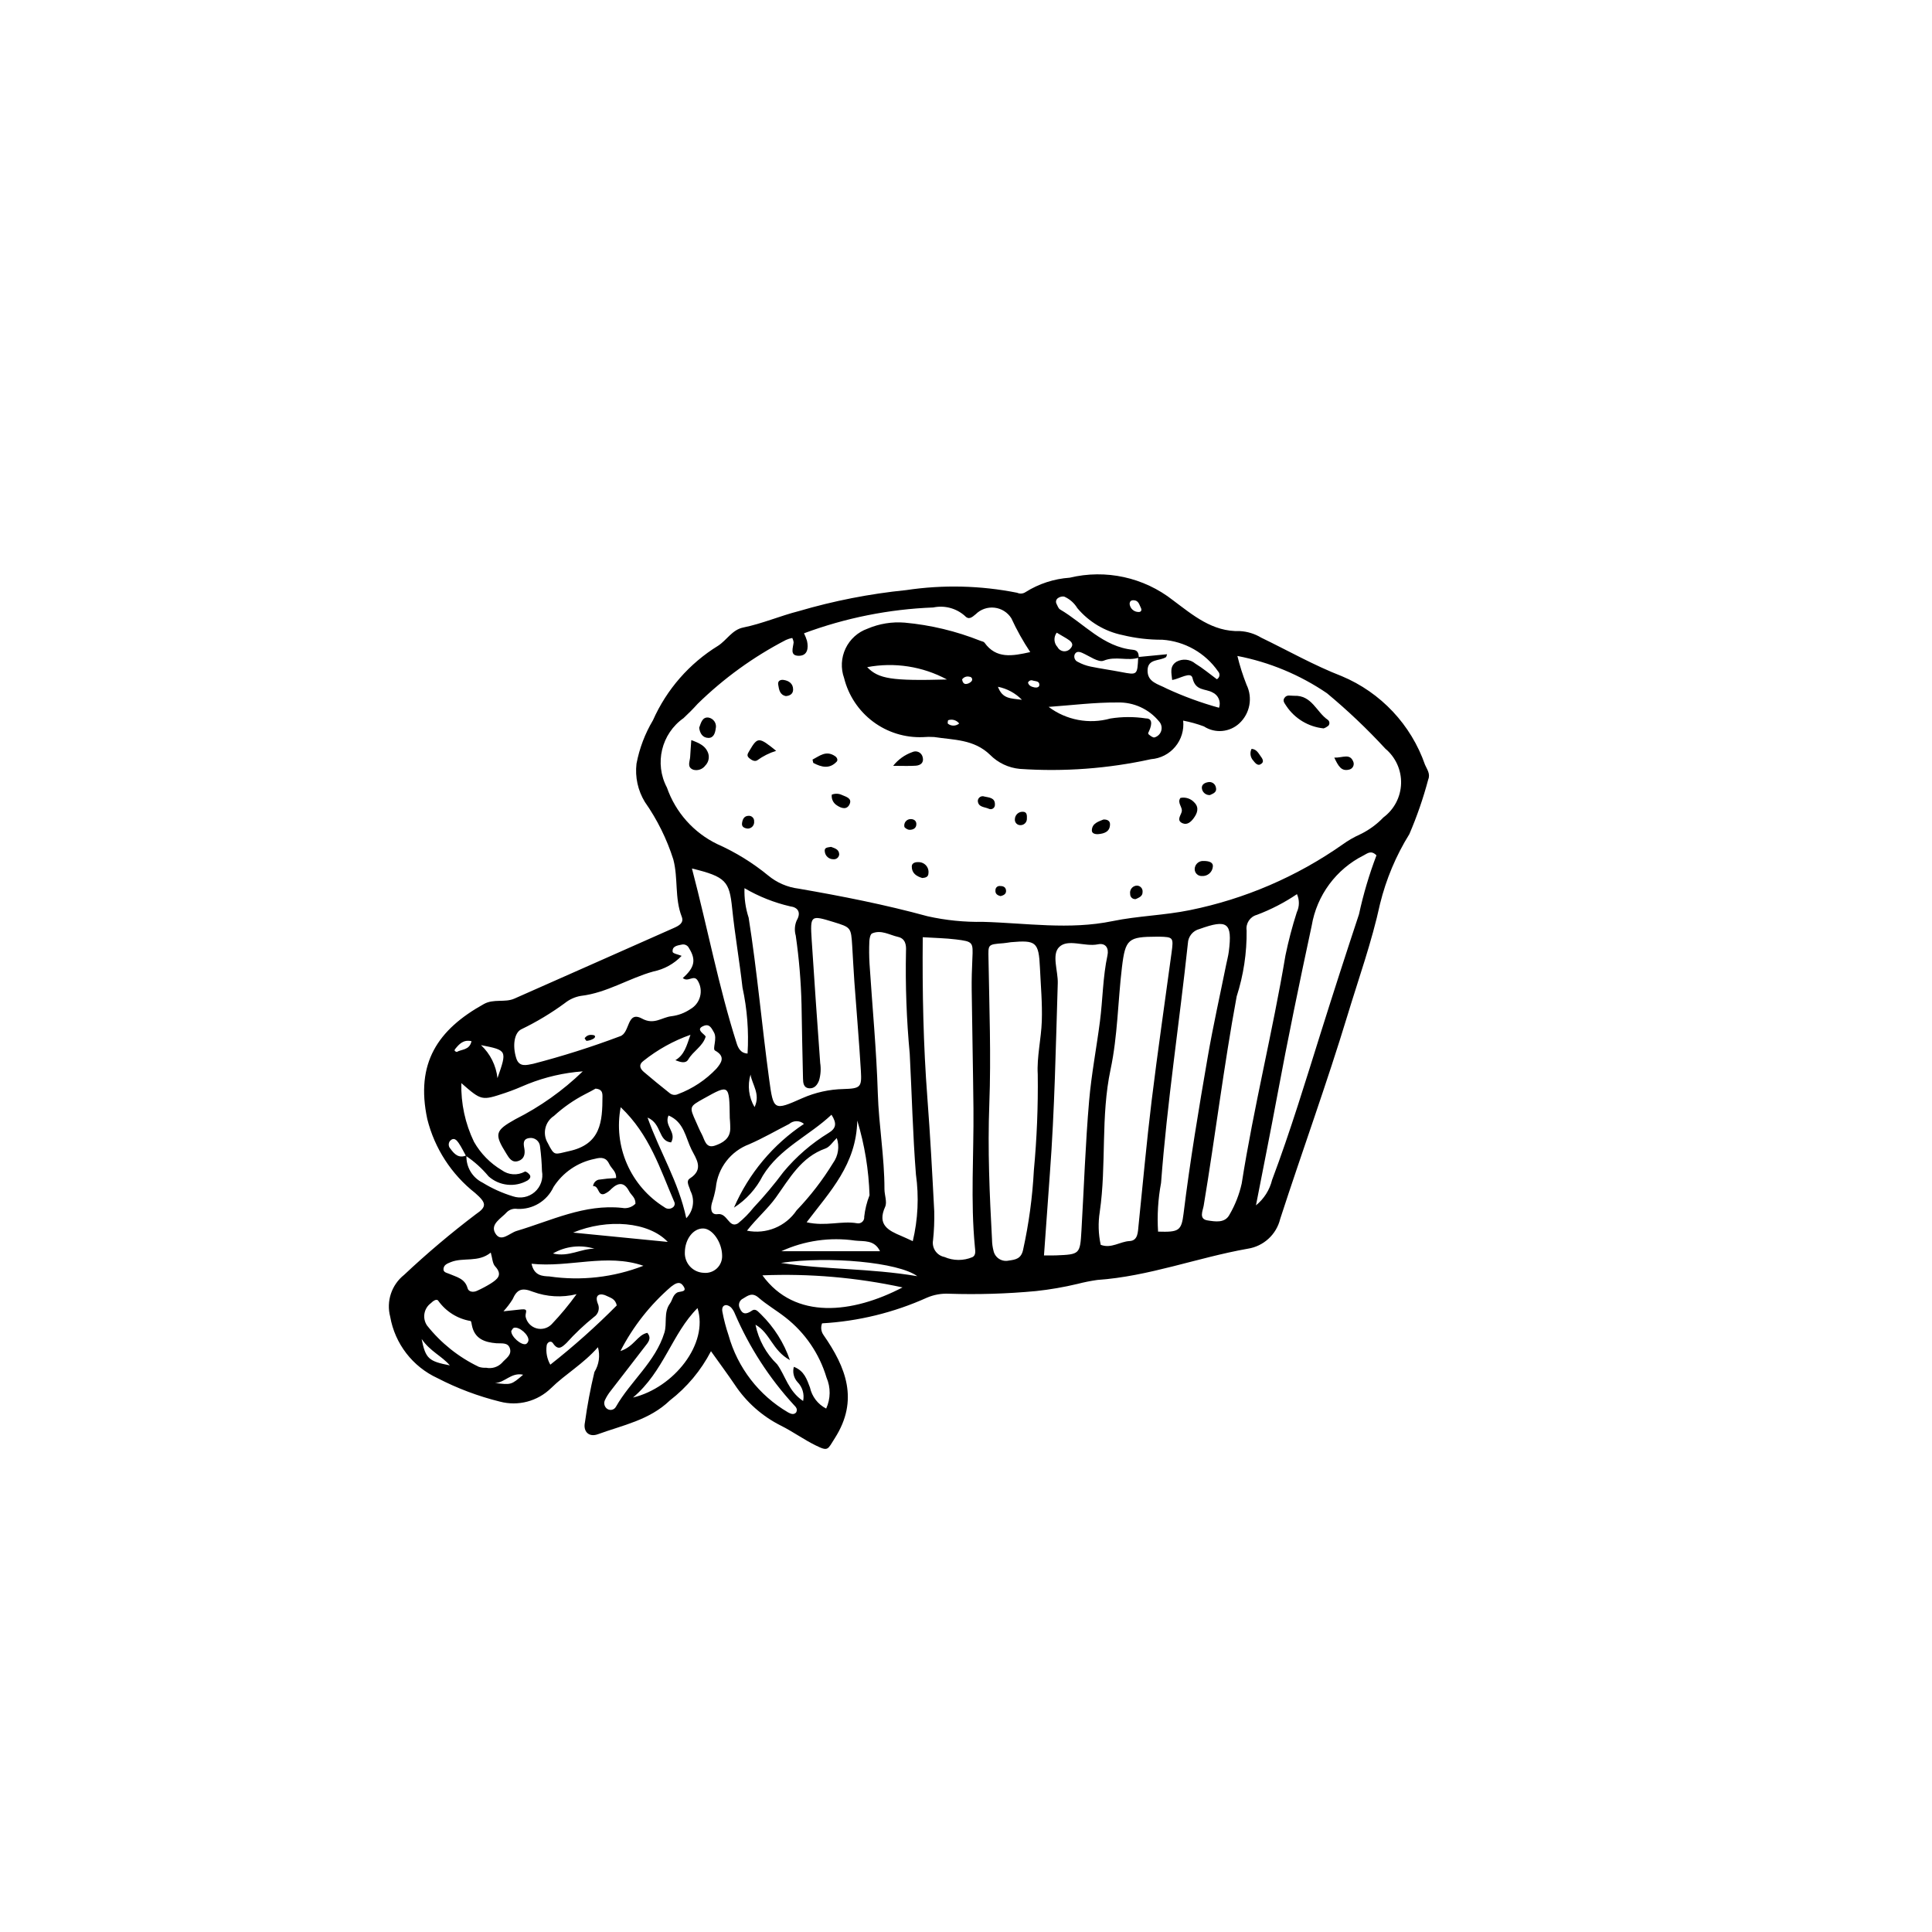 <?xml version="1.0" encoding="UTF-8"?>
<!-- Uploaded to: ICON Repo, www.svgrepo.com, Generator: ICON Repo Mixer Tools -->
<svg fill="#000000" width="800px" height="800px" version="1.1" viewBox="144 144 512 512" xmlns="http://www.w3.org/2000/svg">
 <g>
  <path d="m290.04 511.86c-3.574 3.5-8.723 4.863-13.559 3.582-5.738-1.418-11.293-3.508-16.543-6.223-6.598-3.039-11.281-9.121-12.531-16.273-1.086-4.102 0.363-8.457 3.688-11.094 6.047-5.688 12.391-11.047 19.008-16.062 3.019-2.039 2.793-3.031-0.199-5.644-6.273-4.934-10.73-11.816-12.664-19.562-3.191-14.898 2.82-23.742 14.988-30.504 2.629-1.461 5.543-0.316 8.082-1.434 14.098-6.211 28.164-12.492 42.254-18.719 1.379-0.609 2.746-1.352 2.102-2.992-1.914-4.898-0.906-10.16-2.234-15.191v0.004c-1.727-5.43-4.269-10.562-7.543-15.227-1.848-3.035-2.625-6.602-2.211-10.133 0.77-4.062 2.246-7.957 4.363-11.508 3.629-8.184 9.652-15.07 17.273-19.754 2.312-1.512 3.723-4.234 6.644-4.828 5.043-1.02 9.781-3.09 14.723-4.344 9.293-2.734 18.82-4.602 28.461-5.57 9.77-1.465 19.723-1.227 29.414 0.703 0.719 0.336 1.559 0.27 2.219-0.172 3.527-2.223 7.551-3.531 11.711-3.82 9.555-2.297 19.633-0.094 27.363 5.977 5.301 3.949 10.445 8.402 17.742 8.172h-0.004c1.992 0.113 3.926 0.707 5.633 1.734 7.113 3.438 14.031 7.371 21.371 10.215h0.004c10.344 4.34 18.359 12.871 22.043 23.465 0.527 1.238 1.477 2.391 0.855 3.914-1.309 4.941-2.981 9.777-5 14.473-3.543 5.711-6.16 11.941-7.766 18.469-2.184 10.074-5.652 19.742-8.625 29.543-5.496 18.125-11.988 35.949-17.84 53.969v0.004c-1.004 4.133-4.402 7.25-8.609 7.894-13.371 2.367-26.195 7.336-39.867 8.277h0.004c-1.758 0.25-3.504 0.598-5.223 1.043-3.629 0.867-7.312 1.504-11.023 1.902-7.676 0.719-15.391 0.953-23.098 0.703-1.988-0.098-3.969 0.262-5.797 1.047-8.77 3.953-18.191 6.258-27.793 6.801-0.406 1.031-0.262 2.199 0.387 3.102 5.945 8.535 9.406 17.234 3.027 27.273-1.98 3.113-1.734 3.633-5.098 1.98-3.164-1.555-6.059-3.66-9.211-5.238h-0.004c-4.973-2.496-9.207-6.254-12.27-10.898-1.918-2.828-3.953-5.574-6.273-8.832-2.641 5.09-6.359 9.543-10.895 13.047-5.453 5.238-12.477 6.543-19.062 8.949-2.422 0.887-3.969-0.723-3.445-3.137 0.613-4.488 1.453-8.941 2.512-13.344 1.219-1.965 1.559-4.352 0.934-6.578-3.973 4.523-8.66 7.133-12.418 10.84zm163.25-194.48c-0.18 0.5-0.188 0.699-0.281 0.762-1.672 1.086-4.754 0.359-4.887 3.375-0.148 3.316 2.859 3.762 5.035 4.949h-0.004c4.488 2.078 9.141 3.785 13.906 5.098 0.562-1.594-0.184-3.359-1.727-4.059-1.883-1.062-4.508-0.316-5.301-3.809-0.422-1.855-3.414 0.219-5.394 0.508-0.188-1.898-0.742-3.637 1.152-4.84h-0.004c1.613-0.879 3.602-0.68 5.004 0.508 2.008 1.219 3.82 2.754 5.691 4.137 0.363-0.195 0.613-0.551 0.68-0.957 0.062-0.41-0.066-0.824-0.352-1.121-3.394-4.898-8.836-7.988-14.785-8.395-3.547 0.02-7.082-0.398-10.527-1.234-4.688-0.957-8.914-3.477-11.992-7.141-0.82-1.363-2.043-2.434-3.5-3.066-0.566-0.074-1.141 0.066-1.609 0.391-0.523 0.332-0.699 1.016-0.391 1.559 0.262 0.523 0.484 1.207 0.93 1.469 6.359 3.727 11.367 9.914 19.348 10.691 1.32 0.129 1.488 1.039 1.512 2.082-3 0.969-6.125-0.5-9.301 0.793-1.406 0.574-3.828-1.266-5.754-2.086-0.84-0.355-1.562-0.383-1.953 0.473-0.281 0.789 0.117 1.656 0.895 1.961 1.035 0.566 2.144 0.973 3.301 1.215 2.691 0.555 5.422 0.93 8.121 1.449 4.32 0.828 4.316 0.852 4.531-3.977 2.5-0.25 5.004-0.484 7.656-0.734zm-187.75 129.51c-0.516-0.75-1.27-1.598-2.258-0.566l0.004-0.004c-0.516 0.613-0.48 1.512 0.07 2.086 1.043 1.453 2.223 2.656 4.254 1.781h0.004c-0.137 3.043 1.543 5.883 4.281 7.227 2.516 1.547 5.223 2.766 8.051 3.625 1.984 0.668 4.172 0.234 5.75-1.137 1.582-1.371 2.316-3.477 1.934-5.535-0.059-2.164-0.227-4.32-0.504-6.465-0.039-0.711-0.379-1.367-0.938-1.809-0.559-0.438-1.277-0.617-1.977-0.492-1.648 0.254-1.5 1.469-1.266 2.711 0.277 1.488-0.012 2.863-1.609 3.371-1.711 0.547-2.461-0.855-3.18-2.008-3.242-5.203-2.961-6.051 2.449-9.09v0.004c6.551-3.297 12.562-7.566 17.832-12.668-4.988 0.363-9.891 1.488-14.539 3.34-1.988 0.855-3.992 1.695-6.043 2.379-6.242 2.082-6.25 2.051-11.594-2.602h-0.004c-0.129 5.375 1.016 10.699 3.348 15.543 1.758 3.098 4.289 5.684 7.348 7.508 1.793 1.324 4.195 1.477 6.148 0.395 0.262-0.117 1.031 0.469 1.305 0.895 0.375 0.59-0.113 1.121-0.598 1.449-3.316 1.902-7.481 1.465-10.328-1.082-1.727-2.086-3.746-3.91-5.992-5.422-0.641-1.152-1.207-2.356-1.949-3.434zm208.79-121.46c1.711 3.473 0.934 7.66-1.914 10.285-2.574 2.367-6.426 2.695-9.359 0.793-1.789-0.668-3.633-1.18-5.508-1.535 0.27 2.492-0.484 4.984-2.09 6.91-1.602 1.926-3.918 3.121-6.414 3.305-11.422 2.512-23.141 3.379-34.805 2.574-2.973-0.281-5.758-1.598-7.859-3.723-4.305-4.168-9.652-3.914-14.812-4.719-0.988-0.066-1.98-0.059-2.969 0.027-4.754 0.195-9.43-1.254-13.238-4.109-3.809-2.852-6.516-6.93-7.668-11.547-0.918-2.559-0.777-5.375 0.387-7.832 1.164-2.453 3.258-4.344 5.82-5.25 3.106-1.328 6.488-1.879 9.852-1.605 6.891 0.629 13.652 2.254 20.078 4.82 0.367 0.148 0.871 0.207 1.066 0.48 3.121 4.367 7.371 3.562 12.129 2.504-1.902-2.852-3.578-5.852-5.012-8.965-0.984-1.562-2.625-2.59-4.461-2.801-1.832-0.207-3.664 0.426-4.973 1.727-1.043 0.875-1.863 1.582-2.93 0.406v-0.004c-2.273-2-5.356-2.809-8.316-2.188-11.711 0.449-23.277 2.762-34.262 6.844 0.316 0.641 0.578 1.309 0.789 1.988 0.438 1.934 0.156 3.957-2.137 3.973-2.547 0.02-1.527-2.125-1.402-3.602h-0.004c-0.055-0.391-0.176-0.77-0.359-1.121-0.574 0.105-1.137 0.281-1.668 0.523-8.594 4.449-16.477 10.152-23.395 16.918-1.188 1.324-2.445 2.59-3.746 3.797-5.891 4.148-7.781 12.031-4.41 18.398 2.281 6.566 7.078 11.961 13.336 14.988 4.859 2.16 9.402 4.961 13.508 8.332 2.309 1.91 5.113 3.117 8.086 3.481 11.477 1.988 22.891 4.234 34.145 7.312 4.824 1.078 9.758 1.574 14.695 1.484 11.406 0.312 22.84 2.176 34.297-0.191 6.754-1.395 13.766-1.527 20.52-2.914h0.004c14.543-2.945 28.324-8.871 40.469-17.402 1.445-1.039 2.992-1.934 4.613-2.668 2.328-1.113 4.434-2.644 6.215-4.512 2.852-2.117 4.57-5.422 4.672-8.973 0.102-3.547-1.434-6.949-4.156-9.223-4.828-5.238-10.004-10.152-15.484-14.703-7.156-4.875-15.234-8.238-23.738-9.879 0.625 2.586 1.434 5.121 2.41 7.594zm-131.93 61.77c2.258 14.23 3.5 28.582 5.438 42.848 1.125 8.301 1.227 8.336 8.793 4.973 3.441-1.516 7.148-2.336 10.906-2.414 4.519-0.145 4.863-0.469 4.606-4.801-0.469-7.883-1.156-15.754-1.727-23.629-0.227-3.148-0.371-6.301-0.57-9.449-0.312-4.957-0.32-4.957-4.965-6.387-6.074-1.867-6.199-1.809-5.773 4.805 0.695 10.836 1.465 21.672 2.246 32.504l-0.004-0.004c0.25 1.562 0.152 3.164-0.293 4.684-0.445 1.168-1.211 2.16-2.555 2.082-1.57-0.094-1.676-1.422-1.699-2.629-0.145-6.519-0.297-13.043-0.391-19.562-0.145-6.117-0.656-12.219-1.531-18.273-0.383-1.328-0.297-2.746 0.25-4.016 1.258-2.148 0.305-3.492-1.719-3.738-4.258-0.984-8.344-2.609-12.113-4.82-0.098 2.656 0.277 5.305 1.102 7.828zm67.492 6.762c-4.215 0.328-3.992 0.32-3.93 4.16 0.211 12.832 0.703 25.688 0.215 38.496-0.457 12.02 0.07 23.965 0.719 35.93v0.004c0.012 0.984 0.145 1.961 0.391 2.914 0.188 0.883 0.719 1.66 1.48 2.148 0.762 0.488 1.688 0.652 2.57 0.453 1.797-0.246 3.277-0.465 3.797-2.859h-0.004c1.531-6.934 2.484-13.984 2.856-21.074 0.793-8.449 1.137-16.934 1.027-25.418-0.27-4.606 0.91-9.344 1.074-14.086 0.164-4.758-0.281-9.457-0.492-14.168-0.309-6.898-1.09-7.336-7.695-6.769-0.828 0.113-1.414 0.223-2.004 0.27zm-20.133 40.949c0.766 10.023 1.305 20.07 1.824 30.113v-0.004c0.059 2.562-0.047 5.125-0.32 7.672-0.363 2.051 0.98 4.016 3.023 4.422 2.371 1.035 5.062 1.043 7.438 0.031 0.949-0.504 0.734-1.66 0.633-2.684-1.184-12.223-0.262-24.469-0.383-36.707-0.105-10.48-0.336-20.957-0.465-31.438-0.035-2.762 0.051-5.523 0.18-8.285 0.203-4.371 0.199-4.508-4.359-5.074-2.711-0.336-5.457-0.375-8.793-0.586-0.129 14.582 0.152 28.562 1.223 42.539zm53.586 37.984c2.258-0.113 2.199-2.398 2.383-4.16 1.141-10.992 2.121-22.008 3.461-32.977 1.605-13.129 3.523-26.215 5.293-39.324 0.543-4.012 0.441-4.113-3.305-4.207-0.199-0.004-0.395 0.004-0.594 0.004-7.574 0.027-8.355 0.574-9.258 8.121-1.078 9.008-1.133 18.207-3.008 27.031-2.664 12.527-1.055 25.238-2.867 37.754h0.004c-0.469 2.91-0.383 5.883 0.25 8.758 2.816 1.062 5.086-0.871 7.641-1zm33.746-86.449c-1.828 0.488-2.996 2.269-2.723 4.141 0.07 5.93-0.82 11.832-2.637 17.477-3.41 18.414-5.668 37-8.742 55.457-0.223 1.328-1.367 3.539 1.031 3.902 1.988 0.301 4.625 0.816 5.848-1.59 1.48-2.551 2.562-5.316 3.199-8.195 3.184-20.281 8.203-40.207 11.594-60.449 0.797-3.863 1.801-7.68 3.008-11.438 0.719-1.512 0.73-3.266 0.039-4.793-3.312 2.238-6.875 4.078-10.617 5.488zm-53.344 90.25c6.445-0.266 6.481-0.27 6.852-6.648 0.668-11.434 1.047-22.895 2.027-34.301 0.609-7.047 1.961-14.039 2.871-21.07 0.754-5.828 0.754-11.738 1.996-17.508 0.406-1.891-0.484-3.34-2.531-2.914-3.516 0.727-7.941-1.582-10.273 0.727-2.039 2.019-0.266 6.32-0.371 9.613-0.523 16.789-0.832 33.59-2.086 50.352-0.527 7.055-1.016 14.109-1.566 21.762 1.527-0.012 2.305 0.02 3.082-0.016zm-37.016-21.461c-0.836-10.633-1.082-21.312-1.641-31.969v-0.004c-0.848-9.039-1.18-18.121-0.992-27.199 0.098-1.598-0.133-3.328-2.106-3.773-2.269-0.512-4.477-1.969-6.883-0.922-0.469 0.203-0.695 1.367-0.723 2.102-0.086 1.977-0.07 3.957 0.047 5.934 0.742 11.438 1.844 22.867 2.195 34.316 0.262 8.508 1.77 16.902 1.762 25.41 0 1.578 0.758 3.418 0.184 4.688-2.16 4.766 0.84 6.289 4.301 7.731 0.895 0.371 1.762 0.801 3.016 1.371l0.004 0.004c1.379-5.793 1.664-11.793 0.836-17.691zm94.391 1.445c4.871-12.953 8.875-26.203 13.023-39.398 3.258-10.367 6.598-20.707 10.012-31.02v-0.008c1.148-5.301 2.695-10.508 4.621-15.578-1.441-1.449-2.406-0.5-3.402 0.012v-0.004c-7.301 3.668-12.414 10.594-13.766 18.648-3.234 15.035-6.348 30.09-9.16 45.211-1.758 9.461-3.66 18.895-5.606 28.891 2.129-1.723 3.633-4.098 4.277-6.758zm-23.461 8.898c1.711-13.906 4.023-27.715 6.406-41.512 1.41-8.168 3.238-16.27 4.875-24.398 0.234-1.16 0.551-2.309 0.703-3.481 0.98-7.668-0.348-8.656-7.762-5.988-1.754 0.438-3.012 1.98-3.082 3.789-2.266 21.18-5.512 42.254-7.113 63.508v0.004c-0.797 4.25-1.059 8.578-0.789 12.895 5.516 0.16 6.191-0.188 6.762-4.82zm-131.06-70.293c-0.336-0.738-1.141-1.137-1.93-0.957-1.156 0.242-2.582 0.395-2.414 1.93 0.047 0.434 1.543 0.707 2.383 1.055-2.012 2.113-4.617 3.555-7.477 4.137-6.516 1.801-12.324 5.668-19.207 6.469l0.004-0.004c-1.566 0.266-3.039 0.93-4.281 1.926-3.625 2.664-7.492 4.988-11.547 6.941-1.871 0.941-2.352 4.371-1.32 7.656 0.781 2.496 2.832 1.789 4.438 1.488l0.004 0.004c7.797-2.023 15.48-4.457 23.02-7.293 2.777-0.828 1.738-6.945 5.894-4.684 3.195 1.738 5.238-0.379 7.797-0.648 1.773-0.219 3.469-0.852 4.949-1.852 1.285-0.715 2.227-1.918 2.606-3.344 0.379-1.422 0.164-2.934-0.594-4.195-1.055-1.785-2.535 0.523-3.981-0.723 3.172-2.785 3.559-4.867 1.656-7.906zm30.457 46.566c-1.129-0.969-2.797-0.961-3.918 0.012-3.516 1.789-6.938 3.785-10.547 5.352l0.004 0.004c-4.93 1.824-8.383 6.301-8.898 11.527-0.238 1.363-0.578 2.707-1.02 4.019-0.441 1.527-0.289 3.262 1.516 2.996 2.613-0.379 2.93 3.867 5.363 2.457 1.535-1.234 2.922-2.637 4.141-4.184 2.832-3.008 5.488-6.176 7.957-9.492 3.391-4.062 7.422-7.543 11.938-10.305 1.965-1.199 2.262-2.469 0.758-4.824-5.953 5.617-13.719 8.84-18.211 16.176-1.746 3.445-4.383 6.363-7.633 8.449 3.91-9.035 10.352-16.742 18.551-22.188zm-17.844-21.398c0.363 1.145 0.977 2.652 2.898 2.75v0.004c0.355-5.867-0.094-11.758-1.344-17.5-0.793-7.023-2.023-14-2.742-21.031-0.727-7.098-1.637-8.328-10.652-10.516 4.195 15.988 7.078 31.367 11.84 46.293zm-28.496 39.234c-1.27-2.453-2.832-2.367-4.68-0.637v0.004c-0.531 0.586-1.184 1.051-1.91 1.363-1.762 0.547-1.352-2.227-2.949-2.082h-0.004c0.078-0.805 0.641-1.48 1.422-1.699 1.547-0.23 3.106-0.379 4.668-0.449 0.148-1.703-1.246-2.492-1.801-3.703-0.777-1.695-2.008-1.887-3.894-1.359v-0.004c-4.488 0.906-8.414 3.594-10.883 7.449-1.715 3.707-5.504 6.004-9.586 5.801-0.992-0.164-2.008 0.145-2.746 0.832-1.465 1.66-4.512 3.168-3.121 5.59 1.504 2.617 3.746-0.004 5.684-0.582 9.156-2.719 17.938-7.172 27.934-6.109 1.293 0.254 2.629-0.164 3.547-1.105 0.066-1.637-1.148-2.281-1.676-3.305zm33.492 35.371v0.004c0.812 3.996 2.812 7.656 5.746 10.496 2.168 2.965 2.965 7.137 6.883 9.723h-0.004c0.379-1.824-0.184-3.711-1.496-5.027-0.988-1.094-1.352-2.613-0.961-4.031 2.797 1.066 3.461 3.379 4.273 5.481 0.523 2.41 2.098 4.457 4.293 5.582 1.195-2.606 1.227-5.598 0.086-8.227-1.879-6.301-5.672-11.859-10.852-15.906-2.324-1.832-4.926-3.328-7.152-5.262-1.676-1.461-2.785-0.566-4.133 0.254-0.449 0.211-0.793 0.598-0.957 1.066-0.164 0.469-0.133 0.984 0.09 1.43 0.703 1.777 1.77 1.703 3.219 0.707 1.055-0.727 1.695 0.336 2.434 0.973 3.453 3.394 6.074 7.543 7.656 12.121-4.68-2.574-5.25-7.223-9.125-9.379zm38.969-9.883v0.004c-12.191-2.637-24.668-3.711-37.129-3.199 8.617 11.898 23.918 10.102 37.129 3.199zm-56.195-66.941c-4.504 1.586-8.703 3.918-12.434 6.894-1.348 0.969-0.984 2.035 0.035 2.914 2.238 1.922 4.535 3.777 6.844 5.617 0.617 0.531 1.484 0.652 2.223 0.309 3.887-1.453 7.387-3.773 10.234-6.789 1.109-1.355 2.602-3.129-0.387-4.769-0.781-0.43 0.66-3.144-0.297-4.816-0.613-1.07-1.145-2.301-2.598-1.766-2.016 0.746-0.836 1.648 0.066 2.457 0.145 0.129 0.363 0.359 0.328 0.473-0.773 2.562-3.301 3.789-4.594 6.008-0.688 1.18-2.094 0.723-3.426 0.199 2.387-1.402 2.973-3.766 4.004-6.731zm44.145 49.945c0.496 0.102 1.016-0.039 1.391-0.383 0.379-0.344 0.566-0.848 0.508-1.355 0.215-1.949 0.688-3.859 1.406-5.684-0.207-6.711-1.297-13.363-3.246-19.785-0.262 11.617-7.168 18.711-13.422 26.945 5.106 1.164 9.238-0.465 13.363 0.262zm-16.016-3.426c3.66-3.824 6.898-8.027 9.66-12.543 1.383-1.914 1.75-4.383 0.984-6.617-1.059 1.012-1.863 2.363-3.004 2.769-6.445 2.289-9.516 7.934-13.129 12.98-2.148 3-5 5.398-7.668 8.801 5.074 1.031 10.266-1.098 13.156-5.391zm-78.129 40.465c0.965-1.168 2.738-2.055 2.137-3.898-0.539-1.648-2.238-1.234-3.555-1.34-3.176-0.258-5.82-1.203-6.519-4.809-0.074-0.383-0.145-1.039-0.34-1.086v-0.004c-3.445-0.578-6.519-2.504-8.551-5.348-0.449-0.688-1.441 0.102-1.996 0.645-1.852 1.383-2.289 3.977-0.992 5.891 3.68 4.648 8.371 8.395 13.719 10.953 0.617 0.207 1.273 0.289 1.922 0.242 1.516 0.316 3.086-0.148 4.176-1.246zm22.039-71.227 0.004 0.004c-2.977 1.539-5.734 3.461-8.207 5.723-2.414 1.562-3.141 4.766-1.641 7.223 1.812 3.598 1.781 2.953 5.613 2.125 8.484-1.828 8.848-7.867 8.871-14.484 0.004-1.102-0.18-1.93-1.82-2.09-0.762 0.406-1.766 1-2.816 1.504zm16.52 63.223c1.277 1.508 0.156 2.594-0.633 3.633-2.977 3.914-6.023 7.777-9.016 11.68-0.613 0.758-1.137 1.582-1.555 2.465-0.371 0.73-0.23 1.613 0.352 2.191 0.359 0.355 0.867 0.52 1.371 0.445 0.5-0.078 0.938-0.387 1.176-0.836 3.883-6.805 10.449-11.863 12.832-19.609 0.77-2.5-0.258-5.356 1.48-7.738 0.668-0.918 0.719-2.207 1.887-2.898 0.703-0.414 3.019-0.004 1.496-1.941-0.961-1.227-2.148-0.32-3.102 0.387l-0.004 0.004c-5.523 4.769-10.074 10.555-13.41 17.047 3.672-1.203 4.477-4.273 7.125-4.828zm4.539-33.281c0.629 0.516 1.527 0.543 2.191 0.066 0.516-0.34 0.684-1.02 0.387-1.559-3.715-8.602-6.488-17.734-14.168-25.016-0.98 5.07-0.398 10.32 1.672 15.055 2.07 4.734 5.527 8.727 9.918 11.453zm34.289 52.379c-6.519-7.117-11.793-15.277-15.609-24.141-0.211-0.547-0.508-1.059-0.875-1.512-0.355-0.43-0.855-0.711-1.402-0.801-1.098 0.008-1.188 1.066-1.047 1.738h-0.004c0.398 2.121 0.945 4.211 1.637 6.258 2.398 8.598 8.051 15.926 15.754 20.43 0.645 0.34 1.438 0.766 2.141 0.062 0.527-0.918-0.07-1.5-0.594-2.035zm-27.41-56.742c-0.246-1.098-1.324-2.512-0.129-3.277 3.824-2.445 1.645-5.199 0.422-7.648-1.578-3.164-1.949-7.297-6.086-9.027-1.262 2.719 2.25 4.434 0.676 7.141-3.496-0.375-2.391-4.961-6.238-6.59 3.316 9.301 8.188 16.898 10.262 26.672l0.008-0.004c1.891-1.934 2.332-4.863 1.086-7.266zm3.602-24.48c-3.93 2.188-3.93 2.188-2.102 6.231 0.488 1.078 0.93 2.18 1.496 3.219 0.789 1.453 1.039 3.894 3.496 3.066 2.016-0.68 4.047-1.832 4.074-4.492 0.012-1.379-0.125-2.758-0.129-2.832-0.113-8.934-0.113-8.934-6.832-5.191zm-45.695 43.816c0.684 3.246 2.953 3.281 4.742 3.363l-0.004 0.004c8.41 1.223 16.992 0.25 24.91-2.828-9.82-3.379-19.59 0.539-29.648-0.539zm26.891 35.457c10.762-2.586 20.098-14.199 17.09-23.707-6.785 6.793-8.887 16.758-17.094 23.707zm126.51-179.95h-0.004c3.121-0.496 6.297-0.504 9.422-0.023 1.539-0.012 1.777 1.254 0.816 3.394-0.125 0.277-0.402 0.582-0.027 0.891 0.43 0.355 1.094 0.863 1.488 0.746 0.863-0.246 1.543-0.922 1.785-1.789 0.242-0.867 0.02-1.797-0.594-2.457-2.691-3.285-6.754-5.133-11-5.008-6.082-0.043-12.172 0.738-18.258 1.168 4.68 3.519 10.73 4.656 16.367 3.078zm-156.08 156.59c2.004-0.195 0.961 0.844 1.098 1.906v0.004c0.297 1.477 1.391 2.672 2.836 3.098 1.449 0.426 3.012 0.016 4.066-1.066 2.383-2.504 4.594-5.168 6.613-7.977-3.84 0.953-7.875 0.73-11.586-0.641-3.035-1.207-4.246-0.543-5.387 2.035h-0.004c-0.703 1.121-1.508 2.176-2.402 3.148 2.492-0.266 3.629-0.395 4.766-0.508zm48.328-9.691h0.004c1.277 0.129 2.547-0.309 3.481-1.191 0.93-0.887 1.43-2.133 1.367-3.418-0.051-3.504-2.551-7.086-4.988-7.144-2.644-0.062-4.863 2.812-4.887 6.336l-0.004 0.004c-0.055 1.383 0.445 2.734 1.387 3.754 0.945 1.016 2.258 1.613 3.644 1.66zm-67.039-2.84c-0.996 0.398-1.828 0.727-1.945 1.758-0.109 0.98 0.852 1.055 1.559 1.367 1.906 0.84 4.117 1.223 4.82 3.785 0.277 1.012 1.516 1.164 2.516 0.691l0.004-0.004c1.254-0.562 2.465-1.207 3.633-1.93 1.711-1.113 3.262-2.258 1.148-4.543-0.711-0.766-0.723-2.18-1.156-3.648-3.324 2.711-7.254 1.191-10.578 2.523zm32.391-7.82 25.094 2.469c-5.019-5.348-15.973-6.25-25.09-2.469zm91.219 11.551c-4.961-3.68-23.504-5.391-36.129-3.519 11.617 1.828 23.375 1.375 36.133 3.519zm-13.273-161.4c3.004 3.113 6.5 3.676 21.145 3.269v0.004c-6.465-3.484-13.93-4.637-21.145-3.273zm3.391 154.78c-1.484-3.09-4.301-2.555-6.586-2.812h-0.004c-6.652-0.969-13.441 0.008-19.551 2.812zm-69.766 14.375c-0.352-1.812-1.777-2.059-2.582-2.492-1.496-0.805-3.422-0.645-2.461 1.934v0.004c0.633 1.281 0.203 2.836-0.996 3.617-2.606 2.094-5.039 4.398-7.277 6.883-1.262 1.191-2.238 2.082-3.606 0.031-0.535-0.801-1.57-0.191-1.652 0.68-0.238 1.742 0.105 3.512 0.973 5.039 6.188-4.863 12.062-10.105 17.602-15.695zm-31.605-60.242c2.574-7.379 2.574-7.379-4.363-8.746h-0.004c2.457 2.297 4.004 5.402 4.367 8.746zm-20.102 69.113c1.051 5.234 1.859 5.918 7.477 7.016-2.156-2.523-5.199-3.688-7.481-7.016zm34.805-22.641c4.188 1.02 7.43-1.312 10.98-1.262l-0.004-0.004c-3.676-1.125-7.656-0.668-10.98 1.262zm133.71-160.71c0.324 0.621 0.934 1.035 1.629 1.109 0.695 0.07 1.379-0.211 1.82-0.75 1.129-1.238-0.055-2.023-1.059-2.644-0.797-0.492-1.613-0.953-2.59-1.527v-0.004c-0.871 1.152-0.789 2.766 0.199 3.816zm-141.61 192.84c-3.172-0.707-4.891 2.172-7.481 2.191 4.324 0.516 4.324 0.516 7.481-2.191zm61.328-70.926c1.625-3.441-0.637-5.914-1.07-8.625l0.004-0.004c-0.863 2.902-0.473 6.027 1.066 8.629zm-60.551 62.785c0.332-0.195 0.559-0.531 0.621-0.91 0.223-1.461-2.473-3.82-3.863-3.375-0.285 0.09-0.453 0.539-0.676 0.824-0.125 1.438 2.652 3.93 3.918 3.461zm131.41-170.72c-1.723-1.766-3.941-2.969-6.359-3.453 1.203 3.227 3.297 3.051 6.359 3.453zm-145.87 90.469c-2.141-0.484-3.258 0.75-4.336 2.082-0.273 0.34-0.168 0.582 0.422 0.781 1.285-0.773 3.391-0.426 3.914-2.863zm149.2-93.754c0.555 0.117 1.273-0.012 1.289-0.668 0.023-1.043-1.004-0.938-1.676-1.129-0.246-0.117-0.531-0.125-0.785-0.023-0.254 0.102-0.453 0.305-0.551 0.559 0.242 0.863 0.984 1.105 1.723 1.262zm27.578-19.984c0.598 0.031 0.973-0.414 0.602-1.129-0.438-0.848-0.598-1.922-1.867-1.984-0.668-0.031-1.09 0.211-1.105 1.023h0.004c0.148 1.195 1.164 2.09 2.371 2.086zm-45.734 19.078c0.551-0.039 1.066-0.289 1.441-0.695 0.199-0.207 0.254-0.516 0.145-0.781-0.113-0.262-0.367-0.438-0.656-0.445-0.738-0.203-1.523 0.082-1.961 0.711 0.094 0.637 0.383 1.234 1.031 1.211zm-4.699 9.59c-0.117 0.031-0.207 0.867-0.09 0.934h0.004c0.879 0.691 2.125 0.668 2.981-0.055-0.68-0.875-1.84-1.23-2.894-0.879z"/>
  <path d="m494.78 337.03c0.453-0.156 0.871-0.391 1.242-0.691 0.203-0.219 0.305-0.512 0.281-0.809-0.023-0.301-0.172-0.574-0.406-0.758-3.023-2.035-4.219-6.578-8.934-6.379-0.957 0.039-1.895-0.402-2.566 0.555-0.57 0.812 0.066 1.441 0.461 2.094 2.242 3.387 5.887 5.582 9.922 5.988z"/>
  <path d="m327.2 340.14c-0.117 1.73-0.23 3.066-0.297 4.402-0.059 1.242-0.969 2.805 0.871 3.457h-0.004c1.168 0.301 2.406-0.133 3.125-1.102 1-1 1.234-2.531 0.574-3.781-0.691-1.441-2.066-2.188-4.269-2.977z"/>
  <path d="m349.69 342.98c-4.633-3.758-4.918-3.719-7.129 0.047-0.449 0.762-0.766 1.254 0.016 1.906 0.625 0.523 1.402 0.969 2.098 0.562h-0.004c1.523-1.109 3.219-1.961 5.019-2.516z"/>
  <path d="m456.82 355.46c-0.969 1.355 0.723 2.457 0.32 3.762-0.301 0.973-1.379 2.227 0.23 2.941 1.25 0.555 2.242-0.359 2.938-1.293 0.969-1.297 1.562-2.809 0.227-4.18h-0.004c-0.926-1.047-2.344-1.52-3.711-1.23z"/>
  <path d="m380.7 346.95c2.519 0 4.258 0.09 5.981-0.031 1.293-0.09 2.231-0.82 1.836-2.281-0.133-0.578-0.516-1.062-1.047-1.32-0.535-0.258-1.152-0.262-1.688-0.008-2.004 0.707-3.766 1.969-5.082 3.641z"/>
  <path d="m329.29 336.86c0.184 1.48 0.91 2.66 2.43 2.695 1.387 0.035 1.805-1.309 1.945-2.422v0.004c0.172-0.66 0.059-1.363-0.316-1.93-0.375-0.57-0.973-0.953-1.648-1.055-1.621-0.148-1.953 1.48-2.41 2.707z"/>
  <path d="m462.62 372.17c-1.133 0.098-2.008 1.039-2.016 2.176 0.004 0.5 0.215 0.977 0.578 1.316 0.363 0.34 0.852 0.52 1.352 0.492 1.449 0.094 2.715-0.965 2.875-2.406 0.184-1.113-0.781-1.645-2.789-1.578z"/>
  <path d="m359.33 345.3c0.145 0.551 0.133 0.848 0.246 0.906 2.113 1.098 4.242 1.664 6.141-0.348 0.41-0.434 0.113-1.105-0.395-1.453-2.394-1.652-4.121-0.066-5.992 0.895z"/>
  <path d="m364.43 354.59c-0.145 1.145 0.398 2.262 1.383 2.856 1.172 0.797 2.691 1.258 3.379-0.422 0.594-1.445-0.934-1.867-1.953-2.293v0.004c-0.871-0.457-1.898-0.508-2.809-0.145z"/>
  <path d="m388.41 376.68c0.855-0.066 1.609-0.258 1.637-1.234 0.105-0.773-0.137-1.551-0.664-2.125-0.527-0.57-1.281-0.879-2.059-0.84-0.727-0.047-1.695 0.211-1.695 1.148-0.004 1.805 1.27 2.606 2.781 3.051z"/>
  <path d="m497.6 344.78c1.059 2.188 1.855 3.816 4.129 3.117 0.793-0.285 1.211-1.152 0.941-1.949-0.895-2.441-2.844-1.082-5.07-1.168z"/>
  <path d="m436.42 361.18c-1.32 0.562-3.004 0.977-3.07 2.871-0.031 0.879 0.992 1.066 1.742 1 1.637-0.152 3.109-0.691 3.07-2.684-0.012-0.848-0.773-1.238-1.742-1.188z"/>
  <path d="m352.27 328.47c1.113-0.086 1.902-0.621 1.914-1.707 0.016-1.613-1.133-2.375-2.547-2.578-0.695-0.102-1.59 0.16-1.406 1.25 0.223 1.316 0.391 2.707 2.039 3.035z"/>
  <path d="m403.13 356.21c0.086 1.754 1.816 1.613 2.918 2.121v0.004c0.355 0.168 0.773 0.141 1.105-0.074 0.328-0.215 0.52-0.586 0.508-0.98 0.09-1.93-1.574-1.906-2.797-2.195-0.383-0.141-0.809-0.09-1.148 0.129-0.34 0.223-0.559 0.594-0.586 0.996z"/>
  <path d="m342.02 363.58c0.512 0.039 1.012-0.152 1.367-0.523 0.352-0.367 0.523-0.879 0.465-1.387 0.027-0.395-0.117-0.785-0.398-1.066-0.281-0.285-0.668-0.434-1.066-0.406-1.238 0.02-1.617 0.992-1.746 1.977-0.129 0.992 0.652 1.281 1.379 1.406z"/>
  <path d="m364.24 368.43c-0.922 0.164-1.84 0.121-1.664 1.234 0.109 1.176 1.109 2.07 2.293 2.043 0.383 0.039 0.762-0.082 1.051-0.336 0.293-0.254 0.465-0.613 0.477-1-0.059-1.359-1.297-1.594-2.156-1.941z"/>
  <path d="m445.01 382.26c0.824-0.395 1.824-0.715 1.785-1.906l0.004 0.004c0.043-0.484-0.145-0.957-0.508-1.281-0.359-0.32-0.855-0.449-1.328-0.344-0.992 0.215-1.637 1.176-1.457 2.176-0.016 0.391 0.141 0.77 0.434 1.031 0.289 0.262 0.684 0.379 1.07 0.32z"/>
  <path d="m464.65 354.7c0.965-0.434 1.91-0.801 1.574-2.039-0.09-0.473-0.371-0.891-0.777-1.148-0.406-0.258-0.902-0.336-1.371-0.215-0.992 0.184-1.836 0.766-1.504 1.938 0.266 0.914 1.129 1.523 2.078 1.465z"/>
  <path d="m414.34 362.67c0.48 0.035 0.953-0.141 1.297-0.477 0.344-0.34 0.527-0.809 0.5-1.289 0.027-0.766 0.035-1.691-0.918-1.766-0.574-0.07-1.156 0.109-1.59 0.496-0.434 0.387-0.68 0.941-0.68 1.52-0.023 0.391 0.113 0.77 0.375 1.055 0.262 0.285 0.629 0.453 1.016 0.461z"/>
  <path d="m475.68 342.45c-0.52 1.035-0.336 2.281 0.457 3.125 0.465 0.598 1.113 1.395 1.871 0.996 1.258-0.66 0.488-1.594-0.059-2.352-0.547-0.766-1.02-1.66-2.269-1.77z"/>
  <path d="m385.21 361.07c-0.48 0.031-0.922 0.27-1.219 0.648-0.293 0.383-0.414 0.867-0.328 1.344 0.027 0.332 0.852 0.824 1.328 0.844 1.027 0.035 1.934-0.461 1.848-1.652-0.066-0.836-0.762-1.23-1.629-1.184z"/>
  <path d="m409.18 381.48c0.801-0.215 1.543-0.562 1.426-1.543-0.113-0.953-0.871-1.156-1.707-1.141-0.297-0.004-0.578 0.113-0.785 0.324s-0.316 0.5-0.309 0.793c-0.102 0.965 0.535 1.375 1.375 1.566z"/>
  <path d="m298.93 419.17c0.176 0.23 0.402 0.688 0.527 0.66l-0.004 0.004c0.719-0.047 1.414-0.285 2.008-0.691 0.652-0.688-0.152-0.891-0.676-0.879h0.004c-0.742-0.078-1.465 0.273-1.859 0.906z"/>
 </g>
</svg>